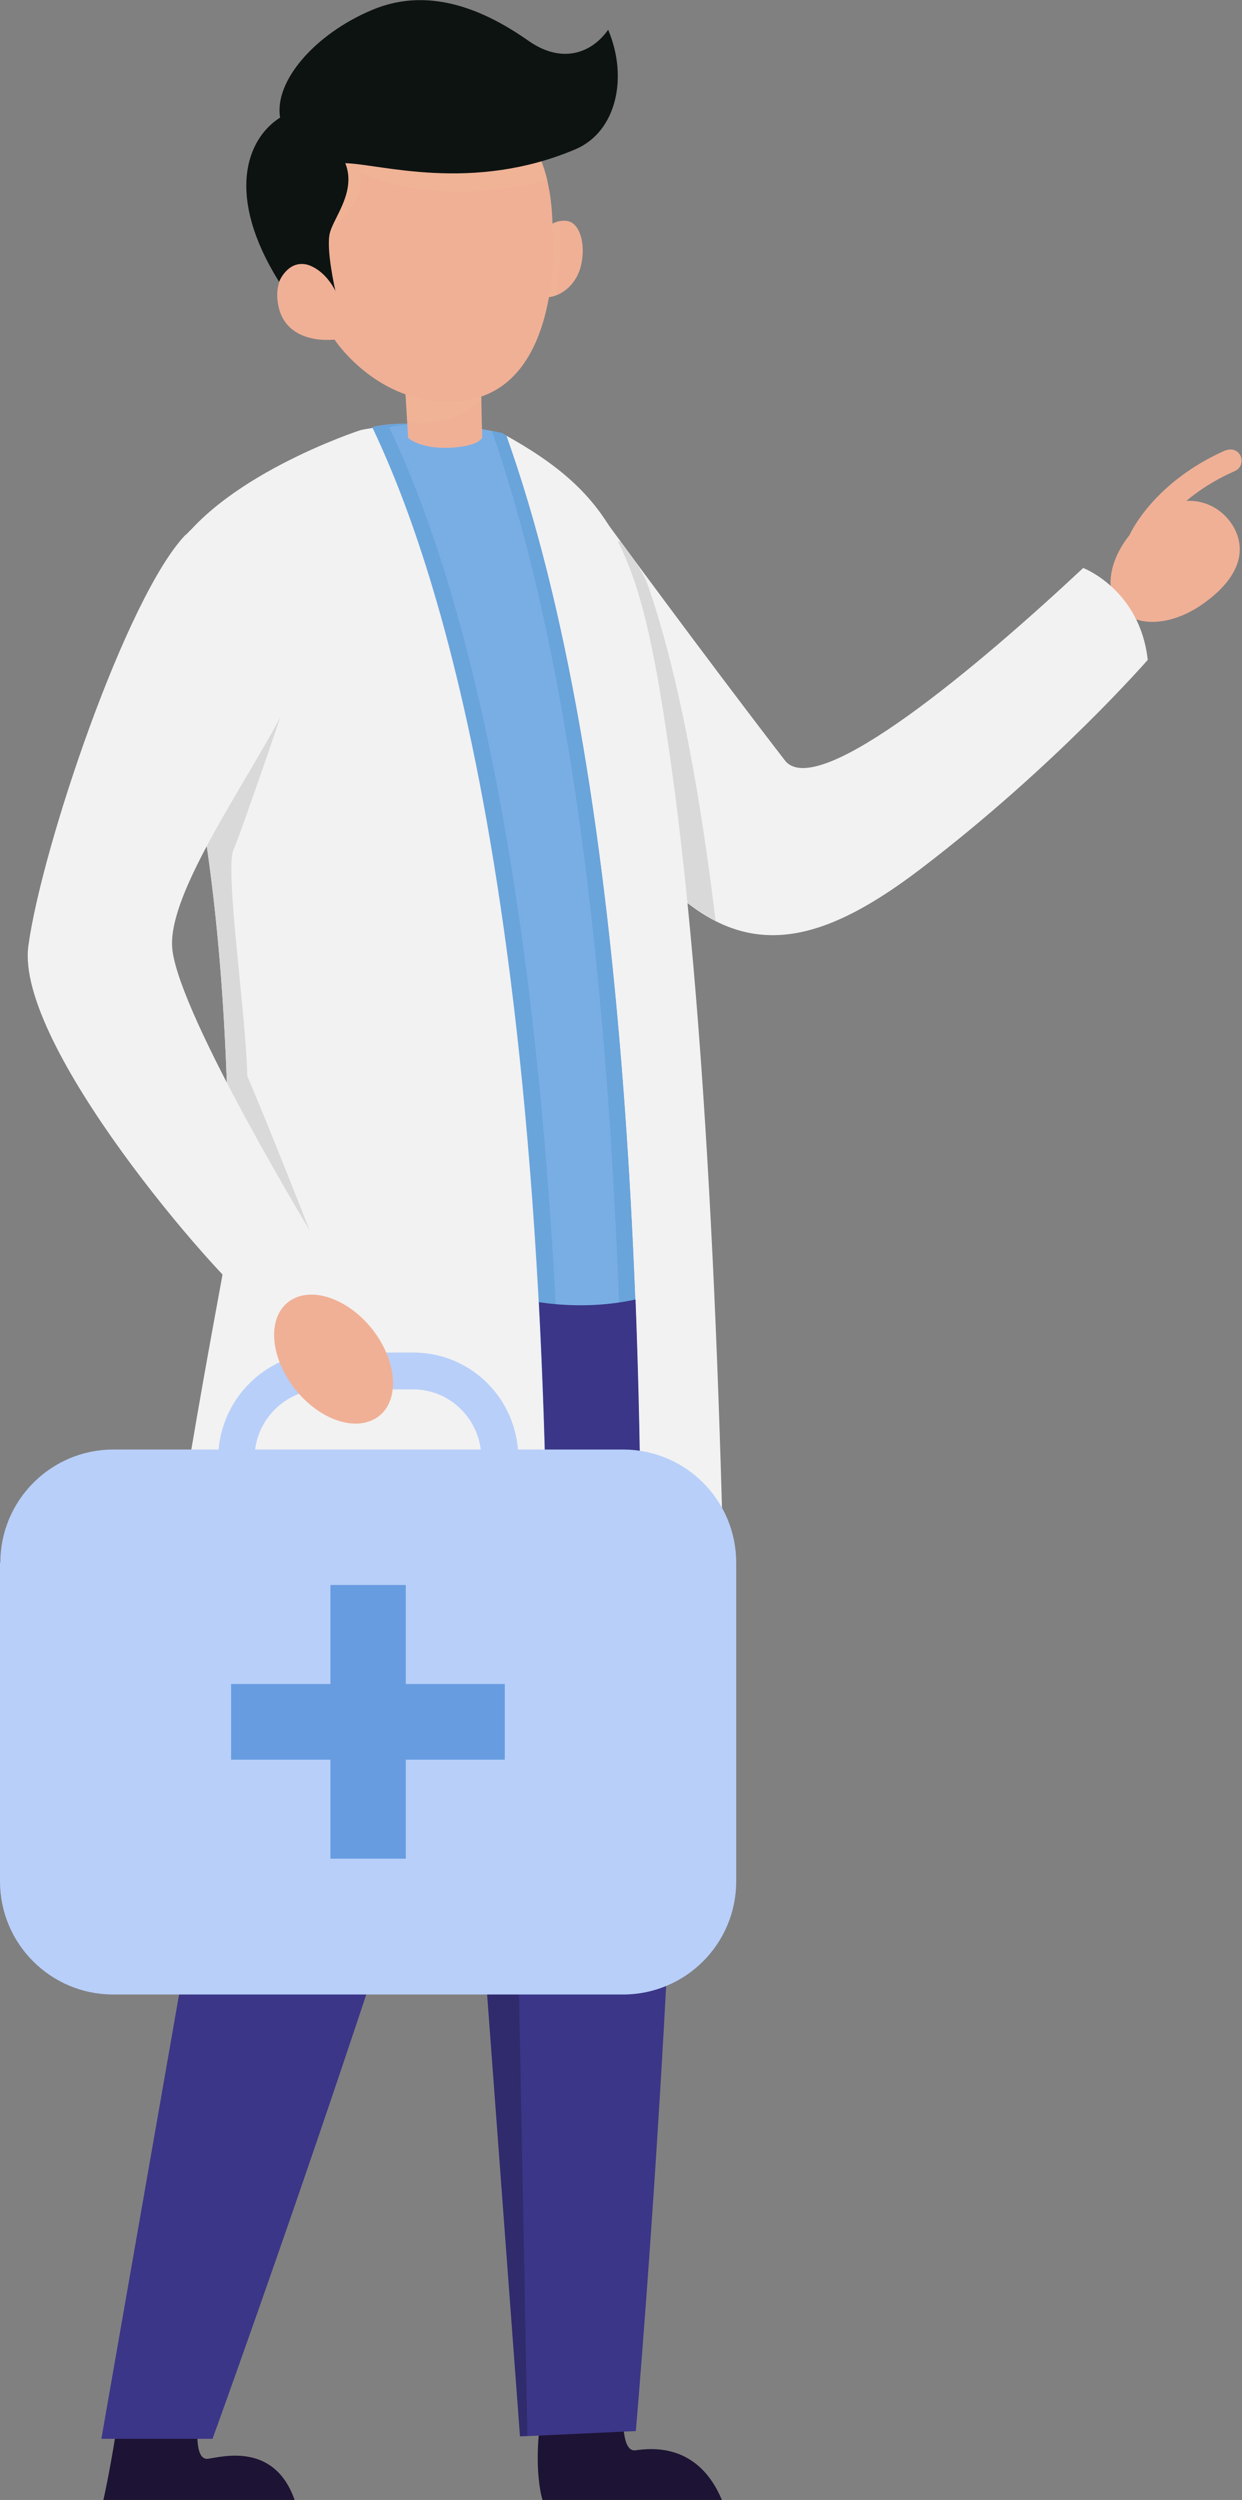 <?xml version="1.0" encoding="UTF-8"?>
<svg xmlns="http://www.w3.org/2000/svg" viewBox="0 0 36.76 73.99">
  <rect x="0" y="0" width="36.76" height="73.99" fill="#808080" stroke="none"/>
  <defs>
    <style>
      .cls-1 {
        fill: #1d1334;
      }

      .cls-1, .cls-2, .cls-3, .cls-4, .cls-5, .cls-6, .cls-7, .cls-8, .cls-9, .cls-10, .cls-11, .cls-12, .cls-13 {
        stroke-width: 0px;
      }

      .cls-14 {
        isolation: isolate;
      }

      .cls-2 {
        opacity: .2;
      }

      .cls-2, .cls-5, .cls-10, .cls-15 {
        mix-blend-mode: multiply;
      }

      .cls-3 {
        fill: #679ce0;
      }

      .cls-4 {
        fill: #f0b096;
      }

      .cls-5 {
        opacity: .3;
      }

      .cls-5, .cls-10 {
        fill: #f0b896;
      }

      .cls-6 {
        fill: #69a4db;
      }

      .cls-7 {
        fill: #0d1311;
      }

      .cls-8 {
        fill: #d9d9d9;
      }

      .cls-9 {
        fill: #b8cff9;
      }

      .cls-10 {
        opacity: .4;
      }

      .cls-11 {
        fill: #79aee5;
      }

      .cls-12 {
        fill: #3b3687;
      }

      .cls-13 {
        fill: #f2f2f2;
      }
    </style>
  </defs>
  <g class="cls-14">
    <g id="Calque_2" data-name="Calque 2">
      <g id="Layer_1" data-name="Layer 1">
        <g>
          <g>
            <path class="cls-4" d="m34.14,15.18c-1.02.7-1.53,1.88-1.14,2.63.39.75,1.52.8,2.55.1,1.02-.7,1.38-1.5.99-2.26-.39-.75-1.38-1.17-2.4-.47Z"/>
            <path class="cls-4" d="m36.29,13.32c-2.12.93-2.82,2.43-2.85,2.5-.08.17,0,.36.16.44.17.08.36,0,.44-.16,0-.01.64-1.34,2.51-2.16.17-.07.24-.27.17-.44-.07-.17-.27-.24-.44-.17Z"/>
            <path class="cls-13" d="m17.88,15.36s2.91,3.98,5.37,7.17c1,1.14,5.69-2.8,8.81-5.72,0,0,1.68.64,1.91,2.72,0,0-2.73,3.14-6.7,6.17-3.77,2.88-6.23,2.84-9.24-1.62-3.01-4.46-.15-8.72-.15-8.72Z"/>
          </g>
          <path class="cls-8" d="m17.55,15.96c-.17.34-.37.8-.54,1.37l.27,2.68,1.19,4.68c.93,1.27,1.82,2.11,2.71,2.56-.7-5.78-1.55-8.64-2.03-10-.17-.42-.49-.83-.78-1.22l-.82-.07Z"/>
          <g>
            <path class="cls-1" d="m18.45,71.49s-.06,1.09.36,1.03c.43-.06,1.85-.24,2.56,1.48h-5.31s-.23-.68-.11-1.99c.13-1.31,2.49-.51,2.49-.51Z"/>
            <path class="cls-12" d="m19.81,37.47c1.11,10.09-.99,34.48-.99,34.48l-3.43.16-2.36-31.73s6.74-3.23,6.78-2.91Z"/>
            <path class="cls-2" d="m19.99,39.87c-.04-.87-.1-1.67-.18-2.41-.02-.21-2.82,1.06-4.82,1.98h0c-.16.07-.31.14-.45.21-.87.41-1.51.71-1.51.71l.22,2.94h0l2.14,28.79h.22s-.48-25.26-.48-25.26l1.52-5.37s2.11-.61,3.33-1.61Z"/>
            <path class="cls-1" d="m5.86,71.74s-.13,1.09.3,1.03c.43-.06,1.96-.49,2.56,1.22H3.06s.16-.68.37-1.99c.21-1.31,2.43-.26,2.43-.26Z"/>
            <path class="cls-12" d="m8.62,40.05l-5.62,32.13h3.29s8.13-22.39,10.12-32.34c1.52-7.59-7.79.21-7.79.21Z"/>
            <path class="cls-2" d="m16.44,39.71c-.27-.49-.84-.45-1.03-.52-.32-.12-3.65,0-5.03-.07-.16,0-.35,0-.55,0-.72.53-1.21.94-1.21.94l-.38,2.18c3.31.31,6.71-.33,7.76-.56.16-.65.3-1.26.41-1.83.01-.05.01-.09.02-.14Z"/>
          </g>
          <path class="cls-13" d="m4.39,51.34c9.32,2.3,15.13,1.35,17.13.86-.13-10.26-.56-22.28-1.77-30.36-.81-5.44-1.52-7.17-4.88-9.01-2.3-.54-4.2-.1-4.2-.1,0,0-4.31,1.4-5.64,3.8-1.33,2.41,1.88,4.07,1.74,20.05,0,.46-1.26,6.29-2.38,14.75Z"/>
          <path class="cls-11" d="m11.02,12.65c1.42,3,5.6,13.1,5.15,40.16,1.05-.02,1.96-.08,2.74-.17.26-13.24-.31-29.63-3.93-39.75-.04-.02-.07-.04-.11-.07-1.03-.24-3.06-.4-3.84-.18Z"/>
          <path class="cls-6" d="m14.98,12.89s-.07-.04-.11-.07c-.09-.02-.2-.04-.31-.06,3.56,10.21,4.12,26.61,3.86,39.87-.65.07-1.41.13-2.25.15,0,0,0,0,0,.01,1.05-.02,1.96-.08,2.74-.17.26-13.24-.31-29.63-3.93-39.75Z"/>
          <path class="cls-6" d="m16.67,52.79c.45-27.05-3.73-37.14-5.15-40.14.22-.06.53-.09.9-.1-.57-.01-1.08.01-1.39.1,1.42,3,5.6,13.1,5.15,40.16.17,0,.33,0,.49-.01Z"/>
          <g>
            <path class="cls-4" d="m14.28,12.91s.01.28-.92.34c-.93.05-1.28-.29-1.28-.29l-.08-1.34,2.24-.04.03,1.34Z"/>
            <path class="cls-10" d="m14.25,11.86v-.22s-.05-.04-.08-.06l-2.17.04.05.85c1.07.24,1.91-.37,2.2-.61Z"/>
            <path class="cls-4" d="m16.16,6.74s.33-.28.67-.19c.33.09.51.66.37,1.29-.14.63-.66.98-1.08.96-.42-.02.05-2.07.05-2.07Z"/>
            <path class="cls-5" d="m16.12,8.8c-.42-.02.05-2.07.05-2.07,0,0,.18-.15.4-.19,0,.13,0,.23,0,.31,0,0,.06.87-.12,1.89-.12.04-.23.06-.34.06Z"/>
            <path class="cls-4" d="m16.37,6.87s.32,4.63-2.67,4.99c-2.43.29-3.8-1.81-3.8-1.81,0,0-1.41.19-1.66-.99-.25-1.19.89-1.81,1.58-.62,0,0-.42-.61-.5-1.52-.08-.91-.49-3.53,3.06-3.95,4.06-.49,3.95,3.17,3.98,3.91Z"/>
            <path class="cls-10" d="m16.2,5.32c-.11-.47-.31-.95-.64-1.37l-.73-.02-4.63.47-.88,1.09c-.04.28-.04.56-.03.8l.35,1.52c-.03-1,.53-1.37.83-1.77.3-.4.19-.94.19-.94,2.18,1.01,4.9.4,5.55.23Z"/>
            <path class="cls-7" d="m9.93,8.62s-.3-1.29-.16-1.75c.13-.46.78-1.22.45-2.04,1.03.02,3.76.89,6.83-.42,1.19-.52,1.55-2.11.95-3.53-.53.75-1.42.98-2.34.34-1.11-.78-2.84-1.7-4.66-.92-1.66.7-2.89,2.09-2.71,3.18-1.01.64-1.61,2.33-.03,4.86,0,0,.25-.64.82-.51.2.05.58.25.86.8Z"/>
          </g>
          <path class="cls-12" d="m15.95,38.53c.22,4.22.32,9.04.23,14.57,1.05-.02,1.96-.08,2.74-.17.09-4.58.08-9.53-.11-14.47-1.18.26-2.26.17-2.86.08Z"/>
          <g class="cls-15">
            <path class="cls-8" d="m8.69,20.08l-2.78,3.63c.46,2.64.88,6.43.86,12.09l2.55,1.01s-1.33-3.4-2-4.96c-.04-1.85-.67-6.1-.41-6.7.26-.59,1.78-5.07,1.78-5.07Z"/>
          </g>
          <g>
            <path class="cls-9" d="m0,46.25v9.43c0,1.85,1.5,3.35,3.35,3.35h15.09c1.85,0,3.35-1.5,3.35-3.35v-9.43c0-1.85-1.5-3.35-3.35-3.35h-3.11c-.13-1.61-1.46-2.87-3.1-2.87h-2.65c-1.64,0-2.97,1.27-3.11,2.87h-3.11c-1.85,0-3.35,1.5-3.35,3.35Zm14.23-3.35h-6.68c.13-1,.98-1.78,2.02-1.78h2.65c1.04,0,1.88.78,2.01,1.78Z"/>
            <polygon class="cls-3" points="6.84 49.84 9.78 49.84 9.78 46.91 12.01 46.91 12.01 49.84 14.94 49.84 14.94 52.08 12.01 52.08 12.01 55.01 9.78 55.01 9.78 52.08 6.84 52.08 6.84 49.84"/>
          </g>
          <g>
            <path class="cls-13" d="m5.49,15.83c-1.75,1.83-4.25,9.24-4.65,12.16-.4,2.92,5.53,9.77,6.74,10.69,0,0,1.65-.62,1.81-1.89,0,0-4.08-6.7-4.29-8.7-.21-2.01,3.48-6.59,3.93-8.56.34-1.46-1.24-6.09-3.53-3.7Z"/>
            <path class="cls-4" d="m11.19,39.58c-.64-.99-1.76-1.51-2.49-1.15-.72.35-.79,1.44-.14,2.44.64.99,1.75,1.51,2.48,1.15.73-.35.79-1.45.15-2.44Z"/>
          </g>
        </g>
      </g>
    </g>
  </g>
</svg>